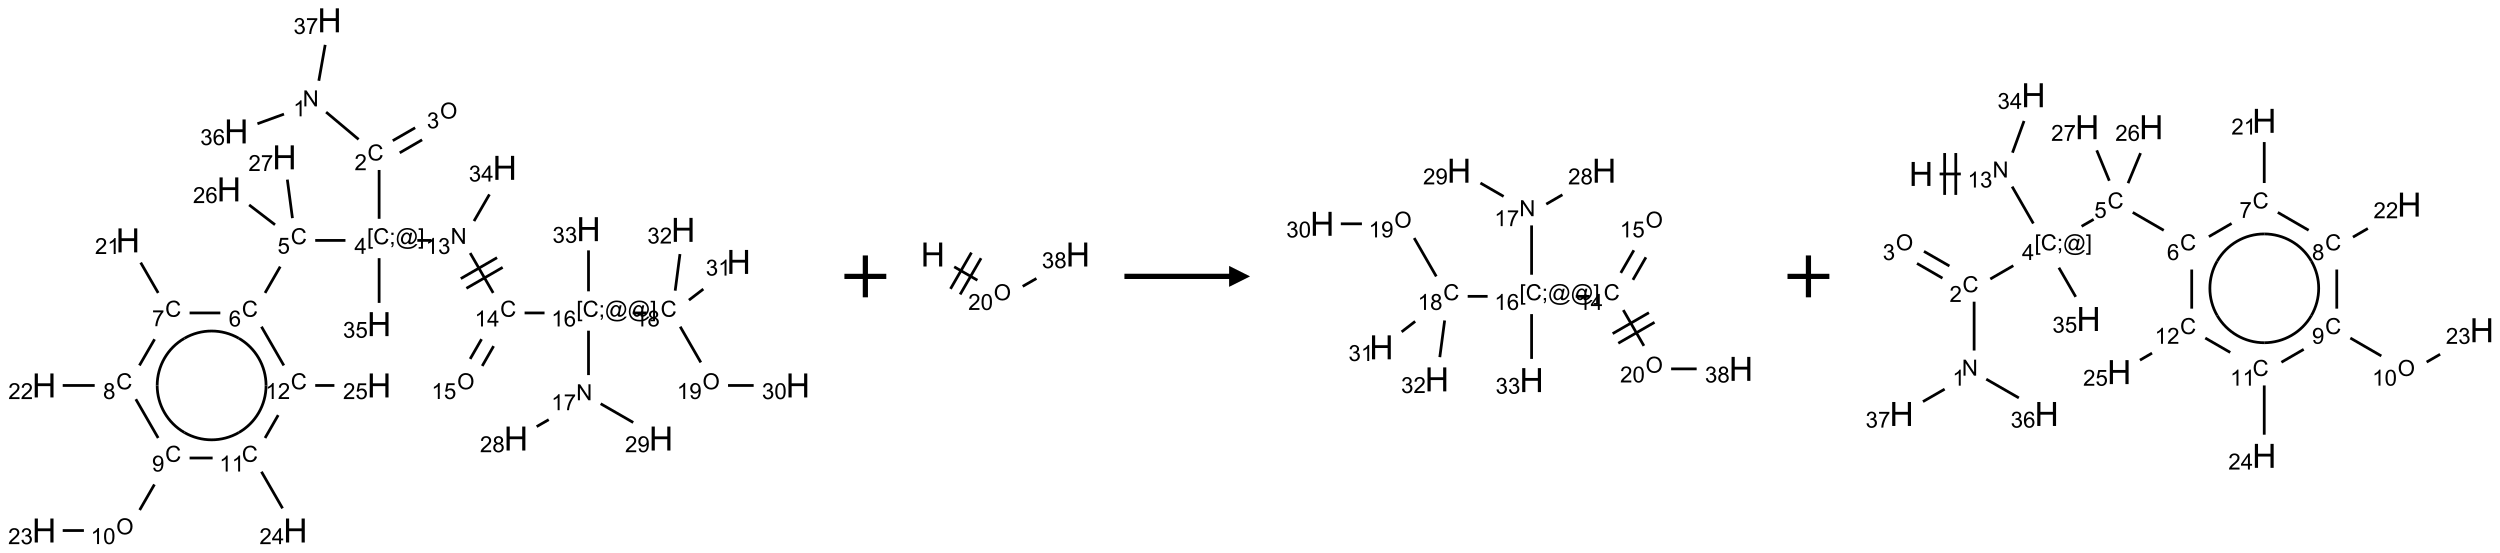 <?xml version="1.0" encoding="UTF-8"?>
<svg xmlns="http://www.w3.org/2000/svg" xmlns:xlink="http://www.w3.org/1999/xlink" width="1194" height="264" viewBox="0 0 1194 264">
<defs>
<g>
<g id="glyph-0-0">
<path d="M 1.332 0 L 1.332 -6.668 L 6.668 -6.668 L 6.668 0 Z M 1.5 -0.168 L 6.5 -0.168 L 6.5 -6.5 L 1.5 -6.5 Z M 1.5 -0.168 "/>
</g>
<g id="glyph-0-1">
<path d="M 0.812 0 L 0.812 -7.637 L 1.848 -7.637 L 5.859 -1.641 L 5.859 -7.637 L 6.828 -7.637 L 6.828 0 L 5.793 0 L 1.781 -6 L 1.781 0 Z M 0.812 0 "/>
</g>
<g id="glyph-0-2">
<path d="M 3.973 0 L 3.035 0 L 3.035 -5.973 C 2.809 -5.758 2.516 -5.543 2.148 -5.328 C 1.781 -5.113 1.453 -4.953 1.16 -4.844 L 1.16 -5.75 C 1.684 -5.996 2.145 -6.297 2.535 -6.645 C 2.93 -6.996 3.207 -7.336 3.371 -7.668 L 3.973 -7.668 Z M 3.973 0 "/>
</g>
<g id="glyph-0-3">
<path d="M 6.27 -2.676 L 7.281 -2.422 C 7.07 -1.594 6.688 -0.961 6.137 -0.523 C 5.586 -0.086 4.914 0.129 4.121 0.129 C 3.297 0.129 2.629 -0.039 2.113 -0.371 C 1.598 -0.707 1.203 -1.191 0.934 -1.828 C 0.664 -2.465 0.531 -3.145 0.531 -3.875 C 0.531 -4.672 0.684 -5.363 0.988 -5.957 C 1.293 -6.547 1.723 -6.996 2.285 -7.305 C 2.844 -7.613 3.461 -7.766 4.137 -7.766 C 4.898 -7.766 5.543 -7.57 6.062 -7.184 C 6.582 -6.793 6.945 -6.246 7.152 -5.543 L 6.156 -5.309 C 5.98 -5.863 5.723 -6.266 5.387 -6.52 C 5.051 -6.773 4.625 -6.902 4.113 -6.902 C 3.527 -6.902 3.039 -6.762 2.645 -6.48 C 2.25 -6.199 1.973 -5.82 1.812 -5.348 C 1.652 -4.871 1.574 -4.383 1.574 -3.879 C 1.574 -3.23 1.668 -2.664 1.855 -2.18 C 2.047 -1.695 2.34 -1.332 2.738 -1.094 C 3.137 -0.855 3.57 -0.734 4.035 -0.734 C 4.602 -0.734 5.082 -0.898 5.473 -1.223 C 5.867 -1.551 6.133 -2.035 6.27 -2.676 Z M 6.27 -2.676 "/>
</g>
<g id="glyph-0-4">
<path d="M 5.371 -0.902 L 5.371 0 L 0.324 0 C 0.316 -0.227 0.352 -0.441 0.434 -0.652 C 0.562 -0.996 0.766 -1.332 1.051 -1.668 C 1.332 -2 1.742 -2.387 2.277 -2.824 C 3.105 -3.504 3.668 -4.043 3.957 -4.441 C 4.25 -4.84 4.395 -5.215 4.395 -5.566 C 4.395 -5.938 4.262 -6.254 3.996 -6.508 C 3.73 -6.762 3.387 -6.891 2.957 -6.891 C 2.508 -6.891 2.145 -6.754 1.875 -6.484 C 1.605 -6.215 1.469 -5.84 1.465 -5.359 L 0.5 -5.457 C 0.566 -6.176 0.812 -6.727 1.246 -7.102 C 1.676 -7.477 2.254 -7.668 2.98 -7.668 C 3.711 -7.668 4.293 -7.465 4.719 -7.059 C 5.145 -6.652 5.359 -6.148 5.359 -5.547 C 5.359 -5.242 5.297 -4.941 5.172 -4.645 C 5.047 -4.352 4.84 -4.039 4.551 -3.715 C 4.262 -3.387 3.777 -2.938 3.105 -2.371 C 2.543 -1.898 2.18 -1.578 2.02 -1.41 C 1.859 -1.242 1.73 -1.07 1.625 -0.902 Z M 5.371 -0.902 "/>
</g>
<g id="glyph-0-5">
<path d="M 0.516 -3.719 C 0.516 -4.984 0.855 -5.977 1.535 -6.695 C 2.215 -7.414 3.094 -7.77 4.172 -7.77 C 4.875 -7.77 5.512 -7.602 6.078 -7.266 C 6.645 -6.93 7.074 -6.461 7.371 -5.855 C 7.668 -5.254 7.816 -4.57 7.816 -3.809 C 7.816 -3.035 7.66 -2.34 7.348 -1.73 C 7.035 -1.117 6.594 -0.656 6.02 -0.34 C 5.449 -0.027 4.828 0.129 4.168 0.129 C 3.449 0.129 2.805 -0.043 2.238 -0.391 C 1.672 -0.738 1.246 -1.211 0.953 -1.812 C 0.66 -2.414 0.516 -3.047 0.516 -3.719 Z M 1.559 -3.703 C 1.559 -2.781 1.805 -2.059 2.301 -1.527 C 2.793 -1 3.414 -0.734 4.16 -0.734 C 4.922 -0.734 5.547 -1 6.039 -1.535 C 6.531 -2.07 6.777 -2.828 6.777 -3.812 C 6.777 -4.434 6.672 -4.977 6.461 -5.441 C 6.25 -5.902 5.945 -6.262 5.539 -6.52 C 5.133 -6.773 4.68 -6.902 4.176 -6.902 C 3.461 -6.902 2.848 -6.656 2.332 -6.164 C 1.816 -5.672 1.559 -4.852 1.559 -3.703 Z M 1.559 -3.703 "/>
</g>
<g id="glyph-0-6">
<path d="M 0.449 -2.016 L 1.387 -2.141 C 1.492 -1.609 1.676 -1.227 1.934 -0.992 C 2.191 -0.758 2.508 -0.641 2.879 -0.641 C 3.32 -0.641 3.695 -0.793 3.996 -1.098 C 4.301 -1.402 4.453 -1.781 4.453 -2.234 C 4.453 -2.664 4.312 -3.02 4.031 -3.301 C 3.75 -3.578 3.391 -3.719 2.957 -3.719 C 2.781 -3.719 2.562 -3.684 2.297 -3.613 L 2.402 -4.438 C 2.465 -4.43 2.516 -4.426 2.551 -4.426 C 2.949 -4.426 3.312 -4.531 3.629 -4.738 C 3.949 -4.949 4.109 -5.27 4.109 -5.703 C 4.109 -6.047 3.992 -6.332 3.762 -6.559 C 3.527 -6.785 3.227 -6.895 2.859 -6.895 C 2.496 -6.895 2.191 -6.781 1.949 -6.551 C 1.707 -6.324 1.547 -5.98 1.48 -5.52 L 0.543 -5.688 C 0.656 -6.316 0.918 -6.805 1.324 -7.148 C 1.73 -7.492 2.234 -7.668 2.84 -7.668 C 3.254 -7.668 3.641 -7.578 3.988 -7.398 C 4.34 -7.219 4.609 -6.977 4.793 -6.668 C 4.98 -6.359 5.074 -6.031 5.074 -5.684 C 5.074 -5.352 4.984 -5.051 4.809 -4.781 C 4.629 -4.512 4.367 -4.297 4.02 -4.137 C 4.473 -4.031 4.824 -3.816 5.074 -3.488 C 5.324 -3.16 5.449 -2.75 5.449 -2.254 C 5.449 -1.59 5.203 -1.023 4.719 -0.559 C 4.234 -0.098 3.617 0.137 2.875 0.137 C 2.203 0.137 1.648 -0.062 1.207 -0.465 C 0.762 -0.863 0.512 -1.379 0.449 -2.016 Z M 0.449 -2.016 "/>
</g>
<g id="glyph-0-7">
<path d="M 0.723 2.121 L 0.723 -7.637 L 2.793 -7.637 L 2.793 -6.859 L 1.66 -6.859 L 1.66 1.344 L 2.793 1.344 L 2.793 2.121 Z M 0.723 2.121 "/>
</g>
<g id="glyph-0-8">
<path d="M 0.949 -4.465 L 0.949 -5.531 L 2.016 -5.531 L 2.016 -4.465 Z M 0.949 0 L 0.949 -1.066 L 2.016 -1.066 L 2.016 0 C 2.016 0.391 1.945 0.711 1.809 0.949 C 1.668 1.191 1.449 1.379 1.145 1.512 L 0.887 1.109 C 1.082 1.023 1.23 0.895 1.324 0.727 C 1.418 0.559 1.469 0.316 1.48 0 Z M 0.949 0 "/>
</g>
<g id="glyph-0-9">
<path d="M 6.047 -0.848 C 5.82 -0.59 5.57 -0.379 5.289 -0.223 C 5.008 -0.062 4.73 0.016 4.449 0.016 C 4.141 0.016 3.84 -0.074 3.547 -0.254 C 3.254 -0.434 3.02 -0.715 2.836 -1.09 C 2.652 -1.465 2.562 -1.875 2.562 -2.324 C 2.562 -2.875 2.703 -3.43 2.988 -3.98 C 3.27 -4.535 3.621 -4.953 4.043 -5.23 C 4.461 -5.508 4.871 -5.645 5.266 -5.645 C 5.566 -5.645 5.855 -5.566 6.129 -5.41 C 6.402 -5.25 6.641 -5.012 6.84 -4.688 L 7.016 -5.496 L 7.949 -5.496 L 7.199 -2 C 7.094 -1.516 7.043 -1.246 7.043 -1.191 C 7.043 -1.098 7.078 -1.02 7.148 -0.949 C 7.219 -0.883 7.305 -0.848 7.406 -0.848 C 7.59 -0.848 7.832 -0.953 8.129 -1.168 C 8.527 -1.445 8.84 -1.816 9.07 -2.285 C 9.301 -2.75 9.418 -3.234 9.418 -3.73 C 9.418 -4.309 9.27 -4.852 8.973 -5.355 C 8.676 -5.859 8.23 -6.262 7.645 -6.562 C 7.055 -6.863 6.406 -7.016 5.691 -7.016 C 4.879 -7.016 4.137 -6.824 3.465 -6.445 C 2.793 -6.066 2.273 -5.52 1.902 -4.809 C 1.535 -4.098 1.348 -3.34 1.348 -2.527 C 1.348 -1.676 1.535 -0.941 1.902 -0.328 C 2.273 0.285 2.809 0.742 3.508 1.035 C 4.207 1.328 4.984 1.473 5.832 1.473 C 6.742 1.473 7.504 1.32 8.121 1.016 C 8.734 0.711 9.195 0.34 9.5 -0.098 L 10.441 -0.098 C 10.266 0.266 9.961 0.637 9.531 1.016 C 9.102 1.395 8.59 1.695 7.996 1.914 C 7.402 2.133 6.688 2.246 5.848 2.246 C 5.078 2.246 4.367 2.145 3.715 1.949 C 3.066 1.75 2.512 1.453 2.051 1.055 C 1.594 0.656 1.25 0.199 1.016 -0.316 C 0.723 -0.973 0.578 -1.684 0.578 -2.441 C 0.578 -3.289 0.75 -4.098 1.098 -4.863 C 1.523 -5.805 2.125 -6.527 2.902 -7.027 C 3.684 -7.527 4.629 -7.777 5.738 -7.777 C 6.602 -7.777 7.375 -7.602 8.059 -7.246 C 8.746 -6.895 9.285 -6.371 9.684 -5.672 C 10.02 -5.07 10.188 -4.418 10.188 -3.715 C 10.188 -2.707 9.832 -1.812 9.125 -1.031 C 8.492 -0.328 7.801 0.02 7.051 0.02 C 6.812 0.02 6.617 -0.016 6.473 -0.09 C 6.324 -0.16 6.215 -0.266 6.145 -0.402 C 6.102 -0.488 6.066 -0.637 6.047 -0.848 Z M 3.527 -2.262 C 3.527 -1.785 3.641 -1.414 3.863 -1.152 C 4.09 -0.887 4.348 -0.754 4.641 -0.754 C 4.836 -0.754 5.039 -0.812 5.254 -0.93 C 5.469 -1.047 5.676 -1.219 5.871 -1.449 C 6.066 -1.676 6.23 -1.969 6.355 -2.32 C 6.48 -2.672 6.543 -3.027 6.543 -3.379 C 6.543 -3.852 6.426 -4.219 6.191 -4.48 C 5.957 -4.738 5.672 -4.871 5.332 -4.871 C 5.109 -4.871 4.902 -4.812 4.707 -4.699 C 4.512 -4.586 4.32 -4.406 4.137 -4.156 C 3.953 -3.906 3.805 -3.602 3.691 -3.246 C 3.582 -2.887 3.527 -2.559 3.527 -2.262 Z M 3.527 -2.262 "/>
</g>
<g id="glyph-0-10">
<path d="M 2.27 2.121 L 0.203 2.121 L 0.203 1.344 L 1.332 1.344 L 1.332 -6.859 L 0.203 -6.859 L 0.203 -7.637 L 2.27 -7.637 Z M 2.27 2.121 "/>
</g>
<g id="glyph-0-11">
<path d="M 3.449 0 L 3.449 -1.828 L 0.137 -1.828 L 0.137 -2.688 L 3.621 -7.637 L 4.387 -7.637 L 4.387 -2.688 L 5.418 -2.688 L 5.418 -1.828 L 4.387 -1.828 L 4.387 0 Z M 3.449 -2.688 L 3.449 -6.129 L 1.059 -2.688 Z M 3.449 -2.688 "/>
</g>
<g id="glyph-0-12">
<path d="M 0.441 -2 L 1.426 -2.082 C 1.5 -1.605 1.668 -1.242 1.934 -1.004 C 2.199 -0.762 2.52 -0.641 2.895 -0.641 C 3.348 -0.641 3.73 -0.812 4.043 -1.152 C 4.355 -1.492 4.512 -1.941 4.512 -2.504 C 4.512 -3.039 4.359 -3.461 4.059 -3.77 C 3.758 -4.078 3.367 -4.234 2.879 -4.234 C 2.578 -4.234 2.305 -4.164 2.062 -4.027 C 1.82 -3.891 1.629 -3.715 1.488 -3.496 L 0.609 -3.609 L 1.348 -7.531 L 5.145 -7.531 L 5.145 -6.637 L 2.098 -6.637 L 1.688 -4.582 C 2.145 -4.902 2.625 -5.062 3.129 -5.062 C 3.797 -5.062 4.359 -4.832 4.816 -4.371 C 5.277 -3.91 5.504 -3.312 5.504 -2.59 C 5.504 -1.898 5.305 -1.301 4.902 -0.797 C 4.41 -0.18 3.742 0.129 2.895 0.129 C 2.199 0.129 1.633 -0.062 1.195 -0.453 C 0.758 -0.844 0.504 -1.359 0.441 -2 Z M 0.441 -2 "/>
</g>
<g id="glyph-0-13">
<path d="M 5.309 -5.766 L 4.375 -5.691 C 4.293 -6.059 4.172 -6.328 4.02 -6.496 C 3.766 -6.762 3.453 -6.895 3.082 -6.895 C 2.785 -6.895 2.523 -6.812 2.297 -6.645 C 2 -6.43 1.77 -6.117 1.598 -5.703 C 1.43 -5.289 1.34 -4.703 1.332 -3.938 C 1.559 -4.281 1.836 -4.535 2.16 -4.703 C 2.488 -4.871 2.828 -4.953 3.188 -4.953 C 3.812 -4.953 4.344 -4.723 4.785 -4.262 C 5.223 -3.801 5.441 -3.207 5.441 -2.48 C 5.441 -2 5.34 -1.555 5.133 -1.145 C 4.926 -0.73 4.641 -0.418 4.281 -0.199 C 3.922 0.02 3.512 0.129 3.051 0.129 C 2.27 0.129 1.633 -0.156 1.141 -0.73 C 0.648 -1.305 0.402 -2.254 0.402 -3.574 C 0.402 -5.051 0.672 -6.121 1.219 -6.793 C 1.695 -7.375 2.336 -7.668 3.141 -7.668 C 3.742 -7.668 4.234 -7.5 4.617 -7.16 C 5 -6.824 5.23 -6.359 5.309 -5.766 Z M 1.48 -2.473 C 1.48 -2.152 1.547 -1.844 1.684 -1.547 C 1.82 -1.25 2.016 -1.027 2.262 -0.871 C 2.508 -0.719 2.766 -0.641 3.035 -0.641 C 3.434 -0.641 3.773 -0.801 4.059 -1.121 C 4.344 -1.441 4.484 -1.875 4.484 -2.422 C 4.484 -2.949 4.344 -3.367 4.062 -3.668 C 3.781 -3.973 3.426 -4.125 3 -4.125 C 2.578 -4.125 2.219 -3.973 1.922 -3.668 C 1.625 -3.363 1.48 -2.969 1.48 -2.473 Z M 1.48 -2.473 "/>
</g>
<g id="glyph-0-14">
<path d="M 0.504 -6.637 L 0.504 -7.535 L 5.449 -7.535 L 5.449 -6.809 C 4.961 -6.289 4.48 -5.602 4.004 -4.746 C 3.527 -3.887 3.156 -3.004 2.895 -2.098 C 2.707 -1.461 2.59 -0.762 2.535 0 L 1.574 0 C 1.582 -0.602 1.703 -1.328 1.926 -2.176 C 2.152 -3.027 2.477 -3.848 2.898 -4.637 C 3.32 -5.426 3.77 -6.094 4.246 -6.637 Z M 0.504 -6.637 "/>
</g>
<g id="glyph-0-15">
<path d="M 1.887 -4.141 C 1.496 -4.281 1.207 -4.484 1.02 -4.75 C 0.832 -5.016 0.738 -5.328 0.738 -5.699 C 0.738 -6.254 0.938 -6.719 1.34 -7.098 C 1.738 -7.477 2.27 -7.668 2.934 -7.668 C 3.598 -7.668 4.137 -7.473 4.543 -7.086 C 4.949 -6.699 5.152 -6.227 5.152 -5.672 C 5.152 -5.316 5.059 -5.008 4.871 -4.746 C 4.688 -4.484 4.406 -4.281 4.027 -4.141 C 4.496 -3.988 4.852 -3.742 5.098 -3.402 C 5.34 -3.062 5.465 -2.656 5.465 -2.184 C 5.465 -1.531 5.234 -0.98 4.77 -0.535 C 4.309 -0.09 3.703 0.129 2.949 0.129 C 2.195 0.129 1.586 -0.094 1.125 -0.539 C 0.664 -0.984 0.434 -1.543 0.434 -2.207 C 0.434 -2.703 0.559 -3.121 0.809 -3.457 C 1.062 -3.793 1.422 -4.02 1.887 -4.141 Z M 1.699 -5.73 C 1.699 -5.367 1.812 -5.074 2.047 -4.844 C 2.281 -4.613 2.582 -4.5 2.953 -4.5 C 3.312 -4.5 3.609 -4.613 3.84 -4.84 C 4.07 -5.066 4.188 -5.348 4.188 -5.676 C 4.188 -6.02 4.07 -6.309 3.832 -6.543 C 3.594 -6.777 3.297 -6.895 2.941 -6.895 C 2.586 -6.895 2.289 -6.781 2.051 -6.551 C 1.816 -6.324 1.699 -6.047 1.699 -5.73 Z M 1.395 -2.203 C 1.395 -1.938 1.461 -1.676 1.586 -1.426 C 1.711 -1.176 1.902 -0.984 2.152 -0.848 C 2.402 -0.711 2.672 -0.641 2.957 -0.641 C 3.406 -0.641 3.777 -0.785 4.066 -1.074 C 4.359 -1.363 4.504 -1.727 4.504 -2.172 C 4.504 -2.625 4.355 -2.996 4.055 -3.293 C 3.754 -3.586 3.379 -3.734 2.926 -3.734 C 2.484 -3.734 2.121 -3.59 1.832 -3.297 C 1.543 -3.004 1.395 -2.641 1.395 -2.203 Z M 1.395 -2.203 "/>
</g>
<g id="glyph-0-16">
<path d="M 0.582 -1.766 L 1.484 -1.848 C 1.562 -1.426 1.707 -1.117 1.922 -0.926 C 2.137 -0.734 2.414 -0.641 2.75 -0.641 C 3.039 -0.641 3.289 -0.707 3.508 -0.84 C 3.727 -0.973 3.902 -1.148 4.043 -1.367 C 4.18 -1.586 4.297 -1.887 4.391 -2.262 C 4.484 -2.637 4.531 -3.016 4.531 -3.406 C 4.531 -3.449 4.531 -3.512 4.527 -3.594 C 4.34 -3.297 4.082 -3.055 3.758 -2.867 C 3.434 -2.68 3.082 -2.59 2.703 -2.59 C 2.07 -2.59 1.535 -2.816 1.098 -3.277 C 0.66 -3.734 0.441 -4.34 0.441 -5.09 C 0.441 -5.863 0.672 -6.484 1.129 -6.957 C 1.586 -7.43 2.156 -7.668 2.844 -7.668 C 3.34 -7.668 3.793 -7.531 4.207 -7.266 C 4.617 -7 4.93 -6.617 5.145 -6.121 C 5.355 -5.629 5.465 -4.91 5.465 -3.973 C 5.465 -2.996 5.359 -2.223 5.145 -1.645 C 4.934 -1.066 4.617 -0.625 4.199 -0.324 C 3.781 -0.02 3.293 0.129 2.73 0.129 C 2.133 0.129 1.645 -0.035 1.266 -0.367 C 0.887 -0.699 0.66 -1.164 0.582 -1.766 Z M 4.422 -5.137 C 4.422 -5.676 4.277 -6.102 3.992 -6.418 C 3.707 -6.734 3.359 -6.891 2.957 -6.891 C 2.543 -6.891 2.18 -6.719 1.871 -6.379 C 1.562 -6.039 1.406 -5.598 1.406 -5.059 C 1.406 -4.57 1.555 -4.176 1.848 -3.871 C 2.141 -3.566 2.5 -3.418 2.934 -3.418 C 3.367 -3.418 3.723 -3.57 4.004 -3.871 C 4.281 -4.176 4.422 -4.598 4.422 -5.137 Z M 4.422 -5.137 "/>
</g>
<g id="glyph-0-17">
<path d="M 0.441 -3.766 C 0.441 -4.668 0.535 -5.395 0.723 -5.945 C 0.906 -6.496 1.184 -6.922 1.551 -7.219 C 1.918 -7.516 2.375 -7.668 2.934 -7.668 C 3.344 -7.668 3.703 -7.586 4.012 -7.418 C 4.32 -7.254 4.574 -7.016 4.777 -6.707 C 4.977 -6.395 5.137 -6.016 5.25 -5.57 C 5.363 -5.125 5.422 -4.523 5.422 -3.766 C 5.422 -2.871 5.328 -2.148 5.145 -1.598 C 4.961 -1.047 4.688 -0.621 4.32 -0.32 C 3.953 -0.02 3.492 0.129 2.934 0.129 C 2.195 0.129 1.617 -0.133 1.199 -0.66 C 0.695 -1.297 0.441 -2.332 0.441 -3.766 Z M 1.406 -3.766 C 1.406 -2.512 1.555 -1.68 1.848 -1.262 C 2.141 -0.848 2.5 -0.641 2.934 -0.641 C 3.363 -0.641 3.727 -0.848 4.02 -1.266 C 4.312 -1.684 4.457 -2.516 4.457 -3.766 C 4.457 -5.023 4.312 -5.859 4.02 -6.27 C 3.727 -6.684 3.359 -6.891 2.922 -6.891 C 2.492 -6.891 2.148 -6.707 1.891 -6.344 C 1.566 -5.879 1.406 -5.02 1.406 -3.766 Z M 1.406 -3.766 "/>
</g>
<g id="glyph-1-0">
<path d="M 2 0 L 2 -10 L 10 -10 L 10 0 Z M 2.25 -0.25 L 9.75 -0.25 L 9.75 -9.75 L 2.25 -9.75 Z M 2.25 -0.25 "/>
</g>
<g id="glyph-1-1">
<path d="M 1.281 0 L 1.281 -11.453 L 2.797 -11.453 L 2.797 -6.75 L 8.75 -6.75 L 8.75 -11.453 L 10.266 -11.453 L 10.266 0 L 8.75 0 L 8.75 -5.398 L 2.797 -5.398 L 2.797 0 Z M 1.281 0 "/>
</g>
</g>
</defs>
<path fill="none" stroke-width="0.033" stroke-linecap="butt" stroke-linejoin="miter" stroke="rgb(0%, 0%, 0%)" stroke-opacity="1" stroke-miterlimit="10" d="M 3.367 1.096 L 3.755 1.422 " transform="matrix(40, 0, 0, 40, 21.07, 9.701)"/>
<path fill="none" stroke-width="0.033" stroke-linecap="butt" stroke-linejoin="miter" stroke="rgb(0%, 0%, 0%)" stroke-opacity="1" stroke-miterlimit="10" d="M 4.246 1.582 L 4.513 1.427 " transform="matrix(40, 0, 0, 40, 21.07, 9.701)"/>
<path fill="none" stroke-width="0.033" stroke-linecap="butt" stroke-linejoin="miter" stroke="rgb(0%, 0%, 0%)" stroke-opacity="1" stroke-miterlimit="10" d="M 4.163 1.437 L 4.43 1.283 " transform="matrix(40, 0, 0, 40, 21.07, 9.701)"/>
<path fill="none" stroke-width="0.033" stroke-linecap="butt" stroke-linejoin="miter" stroke="rgb(0%, 0%, 0%)" stroke-opacity="1" stroke-miterlimit="10" d="M 4 1.787 L 4 2.37 " transform="matrix(40, 0, 0, 40, 21.07, 9.701)"/>
<path fill="none" stroke-width="0.033" stroke-linecap="butt" stroke-linejoin="miter" stroke="rgb(0%, 0%, 0%)" stroke-opacity="1" stroke-miterlimit="10" d="M 3.598 2.628 L 3.237 2.628 " transform="matrix(40, 0, 0, 40, 21.07, 9.701)"/>
<path fill="none" stroke-width="0.033" stroke-linecap="butt" stroke-linejoin="miter" stroke="rgb(0%, 0%, 0%)" stroke-opacity="1" stroke-miterlimit="10" d="M 2.819 2.941 L 2.638 3.255 " transform="matrix(40, 0, 0, 40, 21.07, 9.701)"/>
<path fill="none" stroke-width="0.033" stroke-linecap="butt" stroke-linejoin="miter" stroke="rgb(0%, 0%, 0%)" stroke-opacity="1" stroke-miterlimit="10" d="M 2.104 3.494 L 1.737 3.494 " transform="matrix(40, 0, 0, 40, 21.07, 9.701)"/>
<path fill="none" stroke-width="0.033" stroke-linecap="butt" stroke-linejoin="miter" stroke="rgb(0%, 0%, 0%)" stroke-opacity="1" stroke-miterlimit="10" d="M 1.362 3.255 L 1.153 2.893 " transform="matrix(40, 0, 0, 40, 21.07, 9.701)"/>
<path fill="none" stroke-width="0.033" stroke-linecap="butt" stroke-linejoin="miter" stroke="rgb(0%, 0%, 0%)" stroke-opacity="1" stroke-miterlimit="10" d="M 1.319 3.808 L 1.138 4.121 " transform="matrix(40, 0, 0, 40, 21.07, 9.701)"/>
<path fill="none" stroke-width="0.033" stroke-linecap="butt" stroke-linejoin="miter" stroke="rgb(0%, 0%, 0%)" stroke-opacity="1" stroke-miterlimit="10" d="M 0.604 4.36 L 0.222 4.36 " transform="matrix(40, 0, 0, 40, 21.07, 9.701)"/>
<path fill="none" stroke-width="0.033" stroke-linecap="butt" stroke-linejoin="miter" stroke="rgb(0%, 0%, 0%)" stroke-opacity="1" stroke-miterlimit="10" d="M 1.095 4.524 L 1.362 4.987 " transform="matrix(40, 0, 0, 40, 21.07, 9.701)"/>
<path fill="none" stroke-width="0.033" stroke-linecap="butt" stroke-linejoin="miter" stroke="rgb(0%, 0%, 0%)" stroke-opacity="1" stroke-miterlimit="10" d="M 1.317 5.542 L 1.141 5.847 " transform="matrix(40, 0, 0, 40, 21.07, 9.701)"/>
<path fill="none" stroke-width="0.033" stroke-linecap="butt" stroke-linejoin="miter" stroke="rgb(0%, 0%, 0%)" stroke-opacity="1" stroke-miterlimit="10" d="M 0.475 6.092 L 0.222 6.092 " transform="matrix(40, 0, 0, 40, 21.07, 9.701)"/>
<path fill="none" stroke-width="0.033" stroke-linecap="butt" stroke-linejoin="miter" stroke="rgb(0%, 0%, 0%)" stroke-opacity="1" stroke-miterlimit="10" d="M 1.737 5.226 L 2.012 5.226 " transform="matrix(40, 0, 0, 40, 21.07, 9.701)"/>
<path fill="none" stroke-width="0.033" stroke-linecap="butt" stroke-linejoin="miter" stroke="rgb(0%, 0%, 0%)" stroke-opacity="1" stroke-miterlimit="10" d="M 2.595 5.39 L 2.847 5.827 " transform="matrix(40, 0, 0, 40, 21.07, 9.701)"/>
<path fill="none" stroke-width="0.033" stroke-linecap="butt" stroke-linejoin="miter" stroke="rgb(0%, 0%, 0%)" stroke-opacity="1" stroke-miterlimit="10" d="M 2.638 4.987 L 2.795 4.714 " transform="matrix(40, 0, 0, 40, 21.07, 9.701)"/>
<path fill="none" stroke-width="0.033" stroke-linecap="butt" stroke-linejoin="miter" stroke="rgb(0%, 0%, 0%)" stroke-opacity="1" stroke-miterlimit="10" d="M 2.862 4.121 L 2.595 3.658 " transform="matrix(40, 0, 0, 40, 21.07, 9.701)"/>
<path fill="none" stroke-width="0.033" stroke-linecap="butt" stroke-linejoin="miter" stroke="rgb(0%, 0%, 0%)" stroke-opacity="1" stroke-miterlimit="10" d="M 3.237 4.36 L 3.466 4.36 " transform="matrix(40, 0, 0, 40, 21.07, 9.701)"/>
<path fill="none" stroke-width="0.033" stroke-linecap="butt" stroke-linejoin="miter" stroke="rgb(0%, 0%, 0%)" stroke-opacity="1" stroke-miterlimit="10" d="M 2.757 2.441 L 2.448 2.204 " transform="matrix(40, 0, 0, 40, 21.07, 9.701)"/>
<path fill="none" stroke-width="0.033" stroke-linecap="butt" stroke-linejoin="miter" stroke="rgb(0%, 0%, 0%)" stroke-opacity="1" stroke-miterlimit="10" d="M 2.965 2.362 L 2.904 1.902 " transform="matrix(40, 0, 0, 40, 21.07, 9.701)"/>
<path fill="none" stroke-width="0.033" stroke-linecap="butt" stroke-linejoin="miter" stroke="rgb(0%, 0%, 0%)" stroke-opacity="1" stroke-miterlimit="10" d="M 4.456 2.628 L 4.622 2.628 " transform="matrix(40, 0, 0, 40, 21.07, 9.701)"/>
<path fill="none" stroke-width="0.033" stroke-linecap="butt" stroke-linejoin="miter" stroke="rgb(0%, 0%, 0%)" stroke-opacity="1" stroke-miterlimit="10" d="M 5.087 2.779 L 5.362 3.255 " transform="matrix(40, 0, 0, 40, 21.07, 9.701)"/>
<path fill="none" stroke-width="0.033" stroke-linecap="butt" stroke-linejoin="miter" stroke="rgb(0%, 0%, 0%)" stroke-opacity="1" stroke-miterlimit="10" d="M 5.042 3.2 L 5.475 2.95 " transform="matrix(40, 0, 0, 40, 21.07, 9.701)"/>
<path fill="none" stroke-width="0.033" stroke-linecap="butt" stroke-linejoin="miter" stroke="rgb(0%, 0%, 0%)" stroke-opacity="1" stroke-miterlimit="10" d="M 4.975 3.084 L 5.408 2.834 " transform="matrix(40, 0, 0, 40, 21.07, 9.701)"/>
<path fill="none" stroke-width="0.033" stroke-linecap="butt" stroke-linejoin="miter" stroke="rgb(0%, 0%, 0%)" stroke-opacity="1" stroke-miterlimit="10" d="M 5.223 3.807 L 5.087 4.043 " transform="matrix(40, 0, 0, 40, 21.07, 9.701)"/>
<path fill="none" stroke-width="0.033" stroke-linecap="butt" stroke-linejoin="miter" stroke="rgb(0%, 0%, 0%)" stroke-opacity="1" stroke-miterlimit="10" d="M 5.367 3.89 L 5.231 4.127 " transform="matrix(40, 0, 0, 40, 21.07, 9.701)"/>
<path fill="none" stroke-width="0.033" stroke-linecap="butt" stroke-linejoin="miter" stroke="rgb(0%, 0%, 0%)" stroke-opacity="1" stroke-miterlimit="10" d="M 5.737 3.494 L 5.975 3.494 " transform="matrix(40, 0, 0, 40, 21.07, 9.701)"/>
<path fill="none" stroke-width="0.033" stroke-linecap="butt" stroke-linejoin="miter" stroke="rgb(0%, 0%, 0%)" stroke-opacity="1" stroke-miterlimit="10" d="M 6.5 3.706 L 6.5 4.236 " transform="matrix(40, 0, 0, 40, 21.07, 9.701)"/>
<path fill="none" stroke-width="0.033" stroke-linecap="butt" stroke-linejoin="miter" stroke="rgb(0%, 0%, 0%)" stroke-opacity="1" stroke-miterlimit="10" d="M 6.025 4.768 L 5.881 4.851 " transform="matrix(40, 0, 0, 40, 21.07, 9.701)"/>
<path fill="none" stroke-width="0.033" stroke-linecap="butt" stroke-linejoin="miter" stroke="rgb(0%, 0%, 0%)" stroke-opacity="1" stroke-miterlimit="10" d="M 6.645 4.578 L 7.034 4.802 " transform="matrix(40, 0, 0, 40, 21.07, 9.701)"/>
<path fill="none" stroke-width="0.033" stroke-linecap="butt" stroke-linejoin="miter" stroke="rgb(0%, 0%, 0%)" stroke-opacity="1" stroke-miterlimit="10" d="M 7.027 3.494 L 7.194 3.494 " transform="matrix(40, 0, 0, 40, 21.07, 9.701)"/>
<path fill="none" stroke-width="0.033" stroke-linecap="butt" stroke-linejoin="miter" stroke="rgb(0%, 0%, 0%)" stroke-opacity="1" stroke-miterlimit="10" d="M 7.595 3.658 L 7.841 4.085 " transform="matrix(40, 0, 0, 40, 21.07, 9.701)"/>
<path fill="none" stroke-width="0.033" stroke-linecap="butt" stroke-linejoin="miter" stroke="rgb(0%, 0%, 0%)" stroke-opacity="1" stroke-miterlimit="10" d="M 8.166 4.36 L 8.472 4.36 " transform="matrix(40, 0, 0, 40, 21.07, 9.701)"/>
<path fill="none" stroke-width="0.033" stroke-linecap="butt" stroke-linejoin="miter" stroke="rgb(0%, 0%, 0%)" stroke-opacity="1" stroke-miterlimit="10" d="M 7.699 3.341 L 7.871 3.209 " transform="matrix(40, 0, 0, 40, 21.07, 9.701)"/>
<path fill="none" stroke-width="0.033" stroke-linecap="butt" stroke-linejoin="miter" stroke="rgb(0%, 0%, 0%)" stroke-opacity="1" stroke-miterlimit="10" d="M 7.535 3.228 L 7.592 2.791 " transform="matrix(40, 0, 0, 40, 21.07, 9.701)"/>
<path fill="none" stroke-width="0.033" stroke-linecap="butt" stroke-linejoin="miter" stroke="rgb(0%, 0%, 0%)" stroke-opacity="1" stroke-miterlimit="10" d="M 6.5 3.236 L 6.5 2.747 " transform="matrix(40, 0, 0, 40, 21.07, 9.701)"/>
<path fill="none" stroke-width="0.033" stroke-linecap="butt" stroke-linejoin="miter" stroke="rgb(0%, 0%, 0%)" stroke-opacity="1" stroke-miterlimit="10" d="M 5.133 2.397 L 5.317 2.079 " transform="matrix(40, 0, 0, 40, 21.07, 9.701)"/>
<path fill="none" stroke-width="0.033" stroke-linecap="butt" stroke-linejoin="miter" stroke="rgb(0%, 0%, 0%)" stroke-opacity="1" stroke-miterlimit="10" d="M 4 2.84 L 4 3.374 " transform="matrix(40, 0, 0, 40, 21.07, 9.701)"/>
<path fill="none" stroke-width="0.033" stroke-linecap="butt" stroke-linejoin="miter" stroke="rgb(0%, 0%, 0%)" stroke-opacity="1" stroke-miterlimit="10" d="M 2.864 1.12 L 2.547 1.235 " transform="matrix(40, 0, 0, 40, 21.07, 9.701)"/>
<path fill="none" stroke-width="0.033" stroke-linecap="butt" stroke-linejoin="miter" stroke="rgb(0%, 0%, 0%)" stroke-opacity="1" stroke-miterlimit="10" d="M 3.28 0.722 L 3.356 0.293 " transform="matrix(40, 0, 0, 40, 21.07, 9.701)"/>
<path fill="none" stroke-width="0.033" stroke-linecap="butt" stroke-linejoin="miter" stroke="rgb(0%, 0%, 0%)" stroke-opacity="1" stroke-miterlimit="10" d="M 1.675 3.797 C 1.876 3.681 2.124 3.681 2.325 3.797 " transform="matrix(40, 0, 0, 40, 21.07, 9.701)"/>
<path fill="none" stroke-width="0.033" stroke-linecap="butt" stroke-linejoin="miter" stroke="rgb(0%, 0%, 0%)" stroke-opacity="1" stroke-miterlimit="10" d="M 1.35 4.36 C 1.35 4.128 1.474 3.913 1.675 3.797 " transform="matrix(40, 0, 0, 40, 21.07, 9.701)"/>
<path fill="none" stroke-width="0.033" stroke-linecap="butt" stroke-linejoin="miter" stroke="rgb(0%, 0%, 0%)" stroke-opacity="1" stroke-miterlimit="10" d="M 1.675 4.922 C 1.474 4.806 1.35 4.592 1.35 4.36 " transform="matrix(40, 0, 0, 40, 21.07, 9.701)"/>
<path fill="none" stroke-width="0.033" stroke-linecap="butt" stroke-linejoin="miter" stroke="rgb(0%, 0%, 0%)" stroke-opacity="1" stroke-miterlimit="10" d="M 2.325 4.922 C 2.124 5.038 1.876 5.038 1.675 4.922 " transform="matrix(40, 0, 0, 40, 21.07, 9.701)"/>
<path fill="none" stroke-width="0.033" stroke-linecap="butt" stroke-linejoin="miter" stroke="rgb(0%, 0%, 0%)" stroke-opacity="1" stroke-miterlimit="10" d="M 2.65 4.36 C 2.65 4.592 2.526 4.806 2.325 4.922 " transform="matrix(40, 0, 0, 40, 21.07, 9.701)"/>
<path fill="none" stroke-width="0.033" stroke-linecap="butt" stroke-linejoin="miter" stroke="rgb(0%, 0%, 0%)" stroke-opacity="1" stroke-miterlimit="10" d="M 2.325 3.797 C 2.526 3.913 2.65 4.128 2.65 4.36 " transform="matrix(40, 0, 0, 40, 21.07, 9.701)"/>
<g fill="rgb(0%, 0%, 0%)" fill-opacity="1">
<use xlink:href="#glyph-0-1" x="144.555" y="50.805"/>
</g>
<g fill="rgb(0%, 0%, 0%)" fill-opacity="1">
<use xlink:href="#glyph-0-2" x="140.059" y="55.574"/>
</g>
<g fill="rgb(0%, 0%, 0%)" fill-opacity="1">
<use xlink:href="#glyph-0-3" x="175.477" y="76.648"/>
</g>
<g fill="rgb(0%, 0%, 0%)" fill-opacity="1">
<use xlink:href="#glyph-0-4" x="169.305" y="81.285"/>
</g>
<g fill="rgb(0%, 0%, 0%)" fill-opacity="1">
<use xlink:href="#glyph-0-5" x="210.133" y="56.652"/>
</g>
<g fill="rgb(0%, 0%, 0%)" fill-opacity="1">
<use xlink:href="#glyph-0-6" x="203.867" y="61.285"/>
</g>
<g fill="rgb(0%, 0%, 0%)" fill-opacity="1">
<use xlink:href="#glyph-0-7" x="175.281" y="116.656"/>
<use xlink:href="#glyph-0-3" x="178.245" y="116.656"/>
<use xlink:href="#glyph-0-8" x="185.948" y="116.656"/>
<use xlink:href="#glyph-0-9" x="188.911" y="116.656"/>
<use xlink:href="#glyph-0-10" x="199.74" y="116.656"/>
</g>
<g fill="rgb(0%, 0%, 0%)" fill-opacity="1">
<use xlink:href="#glyph-0-11" x="169.258" y="121.254"/>
</g>
<g fill="rgb(0%, 0%, 0%)" fill-opacity="1">
<use xlink:href="#glyph-0-3" x="138.852" y="116.648"/>
</g>
<g fill="rgb(0%, 0%, 0%)" fill-opacity="1">
<use xlink:href="#glyph-0-12" x="132.543" y="121.152"/>
</g>
<g fill="rgb(0%, 0%, 0%)" fill-opacity="1">
<use xlink:href="#glyph-0-3" x="115.477" y="151.289"/>
</g>
<g fill="rgb(0%, 0%, 0%)" fill-opacity="1">
<use xlink:href="#glyph-0-13" x="109.23" y="155.926"/>
</g>
<g fill="rgb(0%, 0%, 0%)" fill-opacity="1">
<use xlink:href="#glyph-0-3" x="78.852" y="151.289"/>
</g>
<g fill="rgb(0%, 0%, 0%)" fill-opacity="1">
<use xlink:href="#glyph-0-14" x="72.602" y="155.797"/>
</g>
<g fill="rgb(0%, 0%, 0%)" fill-opacity="1">
<use xlink:href="#glyph-1-1" x="55.297" y="120.531"/>
</g>
<g fill="rgb(0%, 0%, 0%)" fill-opacity="1">
<use xlink:href="#glyph-0-4" x="45.34" y="121.324"/>
<use xlink:href="#glyph-0-2" x="51.272" y="121.324"/>
</g>
<g fill="rgb(0%, 0%, 0%)" fill-opacity="1">
<use xlink:href="#glyph-0-3" x="55.477" y="185.934"/>
</g>
<g fill="rgb(0%, 0%, 0%)" fill-opacity="1">
<use xlink:href="#glyph-0-15" x="49.211" y="190.566"/>
</g>
<g fill="rgb(0%, 0%, 0%)" fill-opacity="1">
<use xlink:href="#glyph-1-1" x="15.297" y="189.816"/>
</g>
<g fill="rgb(0%, 0%, 0%)" fill-opacity="1">
<use xlink:href="#glyph-0-4" x="3.945" y="190.605"/>
<use xlink:href="#glyph-0-4" x="9.878" y="190.605"/>
</g>
<g fill="rgb(0%, 0%, 0%)" fill-opacity="1">
<use xlink:href="#glyph-0-3" x="78.852" y="220.574"/>
</g>
<g fill="rgb(0%, 0%, 0%)" fill-opacity="1">
<use xlink:href="#glyph-0-16" x="72.586" y="225.207"/>
</g>
<g fill="rgb(0%, 0%, 0%)" fill-opacity="1">
<use xlink:href="#glyph-0-5" x="55.492" y="255.219"/>
</g>
<g fill="rgb(0%, 0%, 0%)" fill-opacity="1">
<use xlink:href="#glyph-0-2" x="43.32" y="259.852"/>
<use xlink:href="#glyph-0-17" x="49.253" y="259.852"/>
</g>
<g fill="rgb(0%, 0%, 0%)" fill-opacity="1">
<use xlink:href="#glyph-1-1" x="15.297" y="259.098"/>
</g>
<g fill="rgb(0%, 0%, 0%)" fill-opacity="1">
<use xlink:href="#glyph-0-4" x="3.867" y="259.891"/>
<use xlink:href="#glyph-0-6" x="9.799" y="259.891"/>
</g>
<g fill="rgb(0%, 0%, 0%)" fill-opacity="1">
<use xlink:href="#glyph-0-3" x="115.477" y="220.574"/>
</g>
<g fill="rgb(0%, 0%, 0%)" fill-opacity="1">
<use xlink:href="#glyph-0-2" x="104.766" y="225.207"/>
<use xlink:href="#glyph-0-2" x="110.698" y="225.207"/>
</g>
<g fill="rgb(0%, 0%, 0%)" fill-opacity="1">
<use xlink:href="#glyph-1-1" x="135.297" y="259.098"/>
</g>
<g fill="rgb(0%, 0%, 0%)" fill-opacity="1">
<use xlink:href="#glyph-0-4" x="123.898" y="259.891"/>
<use xlink:href="#glyph-0-11" x="129.831" y="259.891"/>
</g>
<g fill="rgb(0%, 0%, 0%)" fill-opacity="1">
<use xlink:href="#glyph-0-3" x="138.852" y="185.934"/>
</g>
<g fill="rgb(0%, 0%, 0%)" fill-opacity="1">
<use xlink:href="#glyph-0-2" x="126.746" y="190.566"/>
<use xlink:href="#glyph-0-4" x="132.678" y="190.566"/>
</g>
<g fill="rgb(0%, 0%, 0%)" fill-opacity="1">
<use xlink:href="#glyph-1-1" x="175.297" y="189.816"/>
</g>
<g fill="rgb(0%, 0%, 0%)" fill-opacity="1">
<use xlink:href="#glyph-0-4" x="163.809" y="190.605"/>
<use xlink:href="#glyph-0-12" x="169.741" y="190.605"/>
</g>
<g fill="rgb(0%, 0%, 0%)" fill-opacity="1">
<use xlink:href="#glyph-1-1" x="103.562" y="96.184"/>
</g>
<g fill="rgb(0%, 0%, 0%)" fill-opacity="1">
<use xlink:href="#glyph-0-4" x="92.137" y="96.973"/>
<use xlink:href="#glyph-0-13" x="98.069" y="96.973"/>
</g>
<g fill="rgb(0%, 0%, 0%)" fill-opacity="1">
<use xlink:href="#glyph-1-1" x="130.078" y="80.875"/>
</g>
<g fill="rgb(0%, 0%, 0%)" fill-opacity="1">
<use xlink:href="#glyph-0-4" x="118.645" y="81.668"/>
<use xlink:href="#glyph-0-14" x="124.577" y="81.668"/>
</g>
<g fill="rgb(0%, 0%, 0%)" fill-opacity="1">
<use xlink:href="#glyph-0-1" x="215.195" y="116.516"/>
</g>
<g fill="rgb(0%, 0%, 0%)" fill-opacity="1">
<use xlink:href="#glyph-0-2" x="203.293" y="121.285"/>
<use xlink:href="#glyph-0-6" x="209.225" y="121.285"/>
</g>
<g fill="rgb(0%, 0%, 0%)" fill-opacity="1">
<use xlink:href="#glyph-0-3" x="238.852" y="151.289"/>
</g>
<g fill="rgb(0%, 0%, 0%)" fill-opacity="1">
<use xlink:href="#glyph-0-2" x="226.699" y="155.926"/>
<use xlink:href="#glyph-0-11" x="232.632" y="155.926"/>
</g>
<g fill="rgb(0%, 0%, 0%)" fill-opacity="1">
<use xlink:href="#glyph-0-5" x="218.316" y="185.938"/>
</g>
<g fill="rgb(0%, 0%, 0%)" fill-opacity="1">
<use xlink:href="#glyph-0-2" x="206.059" y="190.566"/>
<use xlink:href="#glyph-0-12" x="211.991" y="190.566"/>
</g>
<g fill="rgb(0%, 0%, 0%)" fill-opacity="1">
<use xlink:href="#glyph-0-7" x="275.281" y="151.297"/>
<use xlink:href="#glyph-0-3" x="278.245" y="151.297"/>
<use xlink:href="#glyph-0-8" x="285.948" y="151.297"/>
<use xlink:href="#glyph-0-9" x="288.911" y="151.297"/>
<use xlink:href="#glyph-0-9" x="299.74" y="151.297"/>
<use xlink:href="#glyph-0-10" x="310.568" y="151.297"/>
</g>
<g fill="rgb(0%, 0%, 0%)" fill-opacity="1">
<use xlink:href="#glyph-0-2" x="263.297" y="155.926"/>
<use xlink:href="#glyph-0-13" x="269.229" y="155.926"/>
</g>
<g fill="rgb(0%, 0%, 0%)" fill-opacity="1">
<use xlink:href="#glyph-0-1" x="275.195" y="191.156"/>
</g>
<g fill="rgb(0%, 0%, 0%)" fill-opacity="1">
<use xlink:href="#glyph-0-2" x="263.293" y="195.926"/>
<use xlink:href="#glyph-0-14" x="269.225" y="195.926"/>
</g>
<g fill="rgb(0%, 0%, 0%)" fill-opacity="1">
<use xlink:href="#glyph-1-1" x="240.656" y="215.172"/>
</g>
<g fill="rgb(0%, 0%, 0%)" fill-opacity="1">
<use xlink:href="#glyph-0-4" x="229.207" y="215.965"/>
<use xlink:href="#glyph-0-15" x="235.139" y="215.965"/>
</g>
<g fill="rgb(0%, 0%, 0%)" fill-opacity="1">
<use xlink:href="#glyph-1-1" x="309.938" y="215.172"/>
</g>
<g fill="rgb(0%, 0%, 0%)" fill-opacity="1">
<use xlink:href="#glyph-0-4" x="298.492" y="215.965"/>
<use xlink:href="#glyph-0-16" x="304.424" y="215.965"/>
</g>
<g fill="rgb(0%, 0%, 0%)" fill-opacity="1">
<use xlink:href="#glyph-0-3" x="315.477" y="151.289"/>
</g>
<g fill="rgb(0%, 0%, 0%)" fill-opacity="1">
<use xlink:href="#glyph-0-2" x="303.277" y="155.926"/>
<use xlink:href="#glyph-0-15" x="309.21" y="155.926"/>
</g>
<g fill="rgb(0%, 0%, 0%)" fill-opacity="1">
<use xlink:href="#glyph-0-5" x="335.492" y="185.938"/>
</g>
<g fill="rgb(0%, 0%, 0%)" fill-opacity="1">
<use xlink:href="#glyph-0-2" x="323.277" y="190.566"/>
<use xlink:href="#glyph-0-16" x="329.21" y="190.566"/>
</g>
<g fill="rgb(0%, 0%, 0%)" fill-opacity="1">
<use xlink:href="#glyph-1-1" x="375.297" y="189.816"/>
</g>
<g fill="rgb(0%, 0%, 0%)" fill-opacity="1">
<use xlink:href="#glyph-0-6" x="363.891" y="190.605"/>
<use xlink:href="#glyph-0-17" x="369.823" y="190.605"/>
</g>
<g fill="rgb(0%, 0%, 0%)" fill-opacity="1">
<use xlink:href="#glyph-1-1" x="347.031" y="130.824"/>
</g>
<g fill="rgb(0%, 0%, 0%)" fill-opacity="1">
<use xlink:href="#glyph-0-6" x="337.074" y="131.617"/>
<use xlink:href="#glyph-0-2" x="343.007" y="131.617"/>
</g>
<g fill="rgb(0%, 0%, 0%)" fill-opacity="1">
<use xlink:href="#glyph-1-1" x="320.52" y="115.516"/>
</g>
<g fill="rgb(0%, 0%, 0%)" fill-opacity="1">
<use xlink:href="#glyph-0-6" x="309.164" y="116.309"/>
<use xlink:href="#glyph-0-4" x="315.096" y="116.309"/>
</g>
<g fill="rgb(0%, 0%, 0%)" fill-opacity="1">
<use xlink:href="#glyph-1-1" x="275.297" y="115.172"/>
</g>
<g fill="rgb(0%, 0%, 0%)" fill-opacity="1">
<use xlink:href="#glyph-0-6" x="263.863" y="115.965"/>
<use xlink:href="#glyph-0-6" x="269.796" y="115.965"/>
</g>
<g fill="rgb(0%, 0%, 0%)" fill-opacity="1">
<use xlink:href="#glyph-1-1" x="235.297" y="85.891"/>
</g>
<g fill="rgb(0%, 0%, 0%)" fill-opacity="1">
<use xlink:href="#glyph-0-6" x="223.895" y="86.684"/>
<use xlink:href="#glyph-0-11" x="229.827" y="86.684"/>
</g>
<g fill="rgb(0%, 0%, 0%)" fill-opacity="1">
<use xlink:href="#glyph-1-1" x="175.297" y="160.531"/>
</g>
<g fill="rgb(0%, 0%, 0%)" fill-opacity="1">
<use xlink:href="#glyph-0-6" x="163.809" y="161.324"/>
<use xlink:href="#glyph-0-12" x="169.741" y="161.324"/>
</g>
<g fill="rgb(0%, 0%, 0%)" fill-opacity="1">
<use xlink:href="#glyph-1-1" x="107.07" y="68.5"/>
</g>
<g fill="rgb(0%, 0%, 0%)" fill-opacity="1">
<use xlink:href="#glyph-0-6" x="95.641" y="69.293"/>
<use xlink:href="#glyph-0-13" x="101.573" y="69.293"/>
</g>
<g fill="rgb(0%, 0%, 0%)" fill-opacity="1">
<use xlink:href="#glyph-1-1" x="151.602" y="15.43"/>
</g>
<g fill="rgb(0%, 0%, 0%)" fill-opacity="1">
<use xlink:href="#glyph-0-6" x="140.168" y="16.223"/>
<use xlink:href="#glyph-0-14" x="146.1" y="16.223"/>
</g>
<path fill="none" stroke-width="0.062" stroke-linecap="butt" stroke-linejoin="miter" stroke="rgb(0%, 0%, 0%)" stroke-opacity="1" stroke-miterlimit="10" d="M 0 0 L 0.5 0 M 0.25 -0.25 L 0.25 0.25 " transform="matrix(40, 0, 0, 40, 403.293, 132)"/>
<path fill="none" stroke-width="0.033" stroke-linecap="butt" stroke-linejoin="miter" stroke="rgb(0%, 0%, 0%)" stroke-opacity="1" stroke-miterlimit="10" d="M 0.255 0.147 L 0.532 0.307 " transform="matrix(40, 0, 0, 40, 445.52, 121.559)"/>
<path fill="none" stroke-width="0.033" stroke-linecap="butt" stroke-linejoin="miter" stroke="rgb(0%, 0%, 0%)" stroke-opacity="1" stroke-miterlimit="10" d="M 0.326 0.477 L 0.576 0.044 " transform="matrix(40, 0, 0, 40, 445.52, 121.559)"/>
<path fill="none" stroke-width="0.033" stroke-linecap="butt" stroke-linejoin="miter" stroke="rgb(0%, 0%, 0%)" stroke-opacity="1" stroke-miterlimit="10" d="M 0.211 0.41 L 0.461 -0.023 " transform="matrix(40, 0, 0, 40, 445.52, 121.559)"/>
<path fill="none" stroke-width="0.033" stroke-linecap="butt" stroke-linejoin="miter" stroke="rgb(0%, 0%, 0%)" stroke-opacity="1" stroke-miterlimit="10" d="M 1.073 0.38 L 1.237 0.286 " transform="matrix(40, 0, 0, 40, 445.52, 121.559)"/>
<g fill="rgb(0%, 0%, 0%)" fill-opacity="1">
<use xlink:href="#glyph-1-1" x="439.746" y="127.285"/>
</g>
<g fill="rgb(0%, 0%, 0%)" fill-opacity="1">
<use xlink:href="#glyph-0-5" x="474.582" y="143.406"/>
</g>
<g fill="rgb(0%, 0%, 0%)" fill-opacity="1">
<use xlink:href="#glyph-0-4" x="462.41" y="148.039"/>
<use xlink:href="#glyph-0-17" x="468.342" y="148.039"/>
</g>
<g fill="rgb(0%, 0%, 0%)" fill-opacity="1">
<use xlink:href="#glyph-1-1" x="509.027" y="127.285"/>
</g>
<g fill="rgb(0%, 0%, 0%)" fill-opacity="1">
<use xlink:href="#glyph-0-6" x="497.578" y="128.078"/>
<use xlink:href="#glyph-0-15" x="503.51" y="128.078"/>
</g>
<path fill-rule="nonzero" fill="rgb(0%, 0%, 0%)" fill-opacity="1" d="M 537.023 133.25 L 587.023 133.25 L 587.023 137 L 597.023 132 L 587.023 127 L 587.023 130.75 L 537.023 130.75 "/>
<path fill="none" stroke-width="0.033" stroke-linecap="butt" stroke-linejoin="miter" stroke="rgb(0%, 0%, 0%)" stroke-opacity="1" stroke-miterlimit="10" d="M 3.71 1.303 L 3.865 1.034 " transform="matrix(40, 0, 0, 40, 631.488, 81.535)"/>
<path fill="none" stroke-width="0.033" stroke-linecap="butt" stroke-linejoin="miter" stroke="rgb(0%, 0%, 0%)" stroke-opacity="1" stroke-miterlimit="10" d="M 3.565 1.22 L 3.721 0.95 " transform="matrix(40, 0, 0, 40, 631.488, 81.535)"/>
<path fill="none" stroke-width="0.033" stroke-linecap="butt" stroke-linejoin="miter" stroke="rgb(0%, 0%, 0%)" stroke-opacity="1" stroke-miterlimit="10" d="M 3.194 1.5 L 3.027 1.5 " transform="matrix(40, 0, 0, 40, 631.488, 81.535)"/>
<path fill="none" stroke-width="0.033" stroke-linecap="butt" stroke-linejoin="miter" stroke="rgb(0%, 0%, 0%)" stroke-opacity="1" stroke-miterlimit="10" d="M 2.5 1.242 L 2.5 0.653 " transform="matrix(40, 0, 0, 40, 631.488, 81.535)"/>
<path fill="none" stroke-width="0.033" stroke-linecap="butt" stroke-linejoin="miter" stroke="rgb(0%, 0%, 0%)" stroke-opacity="1" stroke-miterlimit="10" d="M 2.675 0.399 L 2.868 0.287 " transform="matrix(40, 0, 0, 40, 631.488, 81.535)"/>
<path fill="none" stroke-width="0.033" stroke-linecap="butt" stroke-linejoin="miter" stroke="rgb(0%, 0%, 0%)" stroke-opacity="1" stroke-miterlimit="10" d="M 2.166 0.307 L 1.889 0.147 " transform="matrix(40, 0, 0, 40, 631.488, 81.535)"/>
<path fill="none" stroke-width="0.033" stroke-linecap="butt" stroke-linejoin="miter" stroke="rgb(0%, 0%, 0%)" stroke-opacity="1" stroke-miterlimit="10" d="M 1.975 1.5 L 1.737 1.5 " transform="matrix(40, 0, 0, 40, 631.488, 81.535)"/>
<path fill="none" stroke-width="0.033" stroke-linecap="butt" stroke-linejoin="miter" stroke="rgb(0%, 0%, 0%)" stroke-opacity="1" stroke-miterlimit="10" d="M 1.362 1.262 L 1.098 0.804 " transform="matrix(40, 0, 0, 40, 631.488, 81.535)"/>
<path fill="none" stroke-width="0.033" stroke-linecap="butt" stroke-linejoin="miter" stroke="rgb(0%, 0%, 0%)" stroke-opacity="1" stroke-miterlimit="10" d="M 0.474 0.634 L 0.222 0.634 " transform="matrix(40, 0, 0, 40, 631.488, 81.535)"/>
<path fill="none" stroke-width="0.033" stroke-linecap="butt" stroke-linejoin="miter" stroke="rgb(0%, 0%, 0%)" stroke-opacity="1" stroke-miterlimit="10" d="M 1.11 1.799 L 0.948 1.924 " transform="matrix(40, 0, 0, 40, 631.488, 81.535)"/>
<path fill="none" stroke-width="0.033" stroke-linecap="butt" stroke-linejoin="miter" stroke="rgb(0%, 0%, 0%)" stroke-opacity="1" stroke-miterlimit="10" d="M 1.462 1.788 L 1.404 2.226 " transform="matrix(40, 0, 0, 40, 631.488, 81.535)"/>
<path fill="none" stroke-width="0.033" stroke-linecap="butt" stroke-linejoin="miter" stroke="rgb(0%, 0%, 0%)" stroke-opacity="1" stroke-miterlimit="10" d="M 2.5 1.712 L 2.5 2.247 " transform="matrix(40, 0, 0, 40, 631.488, 81.535)"/>
<path fill="none" stroke-width="0.033" stroke-linecap="butt" stroke-linejoin="miter" stroke="rgb(0%, 0%, 0%)" stroke-opacity="1" stroke-miterlimit="10" d="M 3.595 1.664 L 3.841 2.091 " transform="matrix(40, 0, 0, 40, 631.488, 81.535)"/>
<path fill="none" stroke-width="0.033" stroke-linecap="butt" stroke-linejoin="miter" stroke="rgb(0%, 0%, 0%)" stroke-opacity="1" stroke-miterlimit="10" d="M 3.535 2.06 L 3.968 1.81 " transform="matrix(40, 0, 0, 40, 631.488, 81.535)"/>
<path fill="none" stroke-width="0.033" stroke-linecap="butt" stroke-linejoin="miter" stroke="rgb(0%, 0%, 0%)" stroke-opacity="1" stroke-miterlimit="10" d="M 3.468 1.945 L 3.901 1.695 " transform="matrix(40, 0, 0, 40, 631.488, 81.535)"/>
<path fill="none" stroke-width="0.033" stroke-linecap="butt" stroke-linejoin="miter" stroke="rgb(0%, 0%, 0%)" stroke-opacity="1" stroke-miterlimit="10" d="M 4.166 2.366 L 4.471 2.366 " transform="matrix(40, 0, 0, 40, 631.488, 81.535)"/>
<g fill="rgb(0%, 0%, 0%)" fill-opacity="1">
<use xlink:href="#glyph-0-3" x="765.895" y="143.379"/>
</g>
<g fill="rgb(0%, 0%, 0%)" fill-opacity="1">
<use xlink:href="#glyph-0-2" x="753.742" y="148.016"/>
<use xlink:href="#glyph-0-11" x="759.674" y="148.016"/>
</g>
<g fill="rgb(0%, 0%, 0%)" fill-opacity="1">
<use xlink:href="#glyph-0-5" x="785.91" y="108.742"/>
</g>
<g fill="rgb(0%, 0%, 0%)" fill-opacity="1">
<use xlink:href="#glyph-0-2" x="773.652" y="113.375"/>
<use xlink:href="#glyph-0-12" x="779.585" y="113.375"/>
</g>
<g fill="rgb(0%, 0%, 0%)" fill-opacity="1">
<use xlink:href="#glyph-0-7" x="725.699" y="143.387"/>
<use xlink:href="#glyph-0-3" x="728.663" y="143.387"/>
<use xlink:href="#glyph-0-8" x="736.366" y="143.387"/>
<use xlink:href="#glyph-0-9" x="739.329" y="143.387"/>
<use xlink:href="#glyph-0-9" x="750.158" y="143.387"/>
<use xlink:href="#glyph-0-10" x="760.986" y="143.387"/>
</g>
<g fill="rgb(0%, 0%, 0%)" fill-opacity="1">
<use xlink:href="#glyph-0-2" x="713.715" y="148.016"/>
<use xlink:href="#glyph-0-13" x="719.647" y="148.016"/>
</g>
<g fill="rgb(0%, 0%, 0%)" fill-opacity="1">
<use xlink:href="#glyph-0-1" x="725.613" y="103.246"/>
</g>
<g fill="rgb(0%, 0%, 0%)" fill-opacity="1">
<use xlink:href="#glyph-0-2" x="713.711" y="108.016"/>
<use xlink:href="#glyph-0-14" x="719.643" y="108.016"/>
</g>
<g fill="rgb(0%, 0%, 0%)" fill-opacity="1">
<use xlink:href="#glyph-1-1" x="760.355" y="87.262"/>
</g>
<g fill="rgb(0%, 0%, 0%)" fill-opacity="1">
<use xlink:href="#glyph-0-4" x="748.91" y="88.055"/>
<use xlink:href="#glyph-0-15" x="754.842" y="88.055"/>
</g>
<g fill="rgb(0%, 0%, 0%)" fill-opacity="1">
<use xlink:href="#glyph-1-1" x="691.074" y="87.262"/>
</g>
<g fill="rgb(0%, 0%, 0%)" fill-opacity="1">
<use xlink:href="#glyph-0-4" x="679.629" y="88.055"/>
<use xlink:href="#glyph-0-16" x="685.561" y="88.055"/>
</g>
<g fill="rgb(0%, 0%, 0%)" fill-opacity="1">
<use xlink:href="#glyph-0-3" x="689.27" y="143.379"/>
</g>
<g fill="rgb(0%, 0%, 0%)" fill-opacity="1">
<use xlink:href="#glyph-0-2" x="677.07" y="148.016"/>
<use xlink:href="#glyph-0-15" x="683.003" y="148.016"/>
</g>
<g fill="rgb(0%, 0%, 0%)" fill-opacity="1">
<use xlink:href="#glyph-0-5" x="665.91" y="108.742"/>
</g>
<g fill="rgb(0%, 0%, 0%)" fill-opacity="1">
<use xlink:href="#glyph-0-2" x="653.695" y="113.375"/>
<use xlink:href="#glyph-0-16" x="659.628" y="113.375"/>
</g>
<g fill="rgb(0%, 0%, 0%)" fill-opacity="1">
<use xlink:href="#glyph-1-1" x="625.715" y="112.621"/>
</g>
<g fill="rgb(0%, 0%, 0%)" fill-opacity="1">
<use xlink:href="#glyph-0-6" x="614.309" y="113.414"/>
<use xlink:href="#glyph-0-17" x="620.241" y="113.414"/>
</g>
<g fill="rgb(0%, 0%, 0%)" fill-opacity="1">
<use xlink:href="#glyph-1-1" x="653.98" y="171.613"/>
</g>
<g fill="rgb(0%, 0%, 0%)" fill-opacity="1">
<use xlink:href="#glyph-0-6" x="644.023" y="172.406"/>
<use xlink:href="#glyph-0-2" x="649.956" y="172.406"/>
</g>
<g fill="rgb(0%, 0%, 0%)" fill-opacity="1">
<use xlink:href="#glyph-1-1" x="680.496" y="186.922"/>
</g>
<g fill="rgb(0%, 0%, 0%)" fill-opacity="1">
<use xlink:href="#glyph-0-6" x="669.141" y="187.711"/>
<use xlink:href="#glyph-0-4" x="675.073" y="187.711"/>
</g>
<g fill="rgb(0%, 0%, 0%)" fill-opacity="1">
<use xlink:href="#glyph-1-1" x="725.715" y="187.262"/>
</g>
<g fill="rgb(0%, 0%, 0%)" fill-opacity="1">
<use xlink:href="#glyph-0-6" x="714.281" y="188.055"/>
<use xlink:href="#glyph-0-6" x="720.214" y="188.055"/>
</g>
<g fill="rgb(0%, 0%, 0%)" fill-opacity="1">
<use xlink:href="#glyph-0-5" x="785.91" y="178.023"/>
</g>
<g fill="rgb(0%, 0%, 0%)" fill-opacity="1">
<use xlink:href="#glyph-0-4" x="773.738" y="182.656"/>
<use xlink:href="#glyph-0-17" x="779.671" y="182.656"/>
</g>
<g fill="rgb(0%, 0%, 0%)" fill-opacity="1">
<use xlink:href="#glyph-1-1" x="825.715" y="181.902"/>
</g>
<g fill="rgb(0%, 0%, 0%)" fill-opacity="1">
<use xlink:href="#glyph-0-6" x="814.266" y="182.695"/>
<use xlink:href="#glyph-0-15" x="820.198" y="182.695"/>
</g>
<path fill="none" stroke-width="0.062" stroke-linecap="butt" stroke-linejoin="miter" stroke="rgb(0%, 0%, 0%)" stroke-opacity="1" stroke-miterlimit="10" d="M -0 0 L 0.5 0 M 0.25 -0.25 L 0.25 0.25 " transform="matrix(40, 0, 0, 40, 853.711, 132)"/>
<path fill="none" stroke-width="0.033" stroke-linecap="butt" stroke-linejoin="miter" stroke="rgb(0%, 0%, 0%)" stroke-opacity="1" stroke-miterlimit="10" d="M 0.454 0.94 L 0.707 0.94 " transform="matrix(40, 0, 0, 40, 908.203, 45.488)"/>
<path fill="none" stroke-width="0.033" stroke-linecap="butt" stroke-linejoin="miter" stroke="rgb(0%, 0%, 0%)" stroke-opacity="1" stroke-miterlimit="10" d="M 0.647 1.19 L 0.647 0.69 " transform="matrix(40, 0, 0, 40, 908.203, 45.488)"/>
<path fill="none" stroke-width="0.033" stroke-linecap="butt" stroke-linejoin="miter" stroke="rgb(0%, 0%, 0%)" stroke-opacity="1" stroke-miterlimit="10" d="M 0.514 1.19 L 0.514 0.69 " transform="matrix(40, 0, 0, 40, 908.203, 45.488)"/>
<path fill="none" stroke-width="0.033" stroke-linecap="butt" stroke-linejoin="miter" stroke="rgb(0%, 0%, 0%)" stroke-opacity="1" stroke-miterlimit="10" d="M 1.32 1.091 L 1.573 1.531 " transform="matrix(40, 0, 0, 40, 908.203, 45.488)"/>
<path fill="none" stroke-width="0.033" stroke-linecap="butt" stroke-linejoin="miter" stroke="rgb(0%, 0%, 0%)" stroke-opacity="1" stroke-miterlimit="10" d="M 1.334 2.035 L 1.059 2.194 " transform="matrix(40, 0, 0, 40, 908.203, 45.488)"/>
<path fill="none" stroke-width="0.033" stroke-linecap="butt" stroke-linejoin="miter" stroke="rgb(0%, 0%, 0%)" stroke-opacity="1" stroke-miterlimit="10" d="M 0.866 2.465 L 0.866 3.048 " transform="matrix(40, 0, 0, 40, 908.203, 45.488)"/>
<path fill="none" stroke-width="0.033" stroke-linecap="butt" stroke-linejoin="miter" stroke="rgb(0%, 0%, 0%)" stroke-opacity="1" stroke-miterlimit="10" d="M 1.011 3.39 L 1.4 3.614 " transform="matrix(40, 0, 0, 40, 908.203, 45.488)"/>
<path fill="none" stroke-width="0.033" stroke-linecap="butt" stroke-linejoin="miter" stroke="rgb(0%, 0%, 0%)" stroke-opacity="1" stroke-miterlimit="10" d="M 0.514 3.509 L 0.255 3.658 " transform="matrix(40, 0, 0, 40, 908.203, 45.488)"/>
<path fill="none" stroke-width="0.033" stroke-linecap="butt" stroke-linejoin="miter" stroke="rgb(0%, 0%, 0%)" stroke-opacity="1" stroke-miterlimit="10" d="M 0.571 2.039 L 0.267 1.864 " transform="matrix(40, 0, 0, 40, 908.203, 45.488)"/>
<path fill="none" stroke-width="0.033" stroke-linecap="butt" stroke-linejoin="miter" stroke="rgb(0%, 0%, 0%)" stroke-opacity="1" stroke-miterlimit="10" d="M 0.488 2.184 L 0.184 2.008 " transform="matrix(40, 0, 0, 40, 908.203, 45.488)"/>
<path fill="none" stroke-width="0.033" stroke-linecap="butt" stroke-linejoin="miter" stroke="rgb(0%, 0%, 0%)" stroke-opacity="1" stroke-miterlimit="10" d="M 2.149 1.565 L 2.293 1.482 " transform="matrix(40, 0, 0, 40, 908.203, 45.488)"/>
<path fill="none" stroke-width="0.033" stroke-linecap="butt" stroke-linejoin="miter" stroke="rgb(0%, 0%, 0%)" stroke-opacity="1" stroke-miterlimit="10" d="M 2.76 1.399 L 3.13 1.613 " transform="matrix(40, 0, 0, 40, 908.203, 45.488)"/>
<path fill="none" stroke-width="0.033" stroke-linecap="butt" stroke-linejoin="miter" stroke="rgb(0%, 0%, 0%)" stroke-opacity="1" stroke-miterlimit="10" d="M 3.669 1.688 L 3.94 1.531 " transform="matrix(40, 0, 0, 40, 908.203, 45.488)"/>
<path fill="none" stroke-width="0.033" stroke-linecap="butt" stroke-linejoin="miter" stroke="rgb(0%, 0%, 0%)" stroke-opacity="1" stroke-miterlimit="10" d="M 4.33 1.048 L 4.33 0.559 " transform="matrix(40, 0, 0, 40, 908.203, 45.488)"/>
<path fill="none" stroke-width="0.033" stroke-linecap="butt" stroke-linejoin="miter" stroke="rgb(0%, 0%, 0%)" stroke-opacity="1" stroke-miterlimit="10" d="M 4.492 1.399 L 4.86 1.612 " transform="matrix(40, 0, 0, 40, 908.203, 45.488)"/>
<path fill="none" stroke-width="0.033" stroke-linecap="butt" stroke-linejoin="miter" stroke="rgb(0%, 0%, 0%)" stroke-opacity="1" stroke-miterlimit="10" d="M 5.389 1.694 L 5.567 1.591 " transform="matrix(40, 0, 0, 40, 908.203, 45.488)"/>
<path fill="none" stroke-width="0.033" stroke-linecap="butt" stroke-linejoin="miter" stroke="rgb(0%, 0%, 0%)" stroke-opacity="1" stroke-miterlimit="10" d="M 5.196 2.081 L 5.196 2.548 " transform="matrix(40, 0, 0, 40, 908.203, 45.488)"/>
<path fill="none" stroke-width="0.033" stroke-linecap="butt" stroke-linejoin="miter" stroke="rgb(0%, 0%, 0%)" stroke-opacity="1" stroke-miterlimit="10" d="M 5.358 2.899 L 5.728 3.113 " transform="matrix(40, 0, 0, 40, 908.203, 45.488)"/>
<path fill="none" stroke-width="0.033" stroke-linecap="butt" stroke-linejoin="miter" stroke="rgb(0%, 0%, 0%)" stroke-opacity="1" stroke-miterlimit="10" d="M 6.269 3.186 L 6.43 3.093 " transform="matrix(40, 0, 0, 40, 908.203, 45.488)"/>
<path fill="none" stroke-width="0.033" stroke-linecap="butt" stroke-linejoin="miter" stroke="rgb(0%, 0%, 0%)" stroke-opacity="1" stroke-miterlimit="10" d="M 4.801 3.034 L 4.535 3.188 " transform="matrix(40, 0, 0, 40, 908.203, 45.488)"/>
<path fill="none" stroke-width="0.033" stroke-linecap="butt" stroke-linejoin="miter" stroke="rgb(0%, 0%, 0%)" stroke-opacity="1" stroke-miterlimit="10" d="M 4.33 3.465 L 4.33 4.053 " transform="matrix(40, 0, 0, 40, 908.203, 45.488)"/>
<path fill="none" stroke-width="0.033" stroke-linecap="butt" stroke-linejoin="miter" stroke="rgb(0%, 0%, 0%)" stroke-opacity="1" stroke-miterlimit="10" d="M 3.924 3.071 L 3.626 2.899 " transform="matrix(40, 0, 0, 40, 908.203, 45.488)"/>
<path fill="none" stroke-width="0.033" stroke-linecap="butt" stroke-linejoin="miter" stroke="rgb(0%, 0%, 0%)" stroke-opacity="1" stroke-miterlimit="10" d="M 3.464 2.548 L 3.464 2.081 " transform="matrix(40, 0, 0, 40, 908.203, 45.488)"/>
<path fill="none" stroke-width="0.033" stroke-linecap="butt" stroke-linejoin="miter" stroke="rgb(0%, 0%, 0%)" stroke-opacity="1" stroke-miterlimit="10" d="M 2.99 3.079 L 2.846 3.163 " transform="matrix(40, 0, 0, 40, 908.203, 45.488)"/>
<path fill="none" stroke-width="0.033" stroke-linecap="butt" stroke-linejoin="miter" stroke="rgb(0%, 0%, 0%)" stroke-opacity="1" stroke-miterlimit="10" d="M 2.704 1.05 L 2.853 0.691 " transform="matrix(40, 0, 0, 40, 908.203, 45.488)"/>
<path fill="none" stroke-width="0.033" stroke-linecap="butt" stroke-linejoin="miter" stroke="rgb(0%, 0%, 0%)" stroke-opacity="1" stroke-miterlimit="10" d="M 2.48 1.021 L 2.33 0.658 " transform="matrix(40, 0, 0, 40, 908.203, 45.488)"/>
<path fill="none" stroke-width="0.033" stroke-linecap="butt" stroke-linejoin="miter" stroke="rgb(0%, 0%, 0%)" stroke-opacity="1" stroke-miterlimit="10" d="M 1.878 2.059 L 2.079 2.407 " transform="matrix(40, 0, 0, 40, 908.203, 45.488)"/>
<path fill="none" stroke-width="0.033" stroke-linecap="butt" stroke-linejoin="miter" stroke="rgb(0%, 0%, 0%)" stroke-opacity="1" stroke-miterlimit="10" d="M 1.324 0.686 L 1.462 0.307 " transform="matrix(40, 0, 0, 40, 908.203, 45.488)"/>
<path fill="none" stroke-width="0.033" stroke-linecap="butt" stroke-linejoin="miter" stroke="rgb(0%, 0%, 0%)" stroke-opacity="1" stroke-miterlimit="10" d="M 3.768 1.981 C 3.884 1.78 4.098 1.656 4.33 1.656 " transform="matrix(40, 0, 0, 40, 908.203, 45.488)"/>
<path fill="none" stroke-width="0.033" stroke-linecap="butt" stroke-linejoin="miter" stroke="rgb(0%, 0%, 0%)" stroke-opacity="1" stroke-miterlimit="10" d="M 3.768 2.63 C 3.652 2.429 3.652 2.182 3.768 1.981 " transform="matrix(40, 0, 0, 40, 908.203, 45.488)"/>
<path fill="none" stroke-width="0.033" stroke-linecap="butt" stroke-linejoin="miter" stroke="rgb(0%, 0%, 0%)" stroke-opacity="1" stroke-miterlimit="10" d="M 4.33 2.955 C 4.098 2.955 3.884 2.831 3.768 2.63 " transform="matrix(40, 0, 0, 40, 908.203, 45.488)"/>
<path fill="none" stroke-width="0.033" stroke-linecap="butt" stroke-linejoin="miter" stroke="rgb(0%, 0%, 0%)" stroke-opacity="1" stroke-miterlimit="10" d="M 4.893 2.63 C 4.777 2.831 4.562 2.955 4.33 2.955 " transform="matrix(40, 0, 0, 40, 908.203, 45.488)"/>
<path fill="none" stroke-width="0.033" stroke-linecap="butt" stroke-linejoin="miter" stroke="rgb(0%, 0%, 0%)" stroke-opacity="1" stroke-miterlimit="10" d="M 4.893 1.981 C 5.009 2.182 5.009 2.429 4.893 2.63 " transform="matrix(40, 0, 0, 40, 908.203, 45.488)"/>
<path fill="none" stroke-width="0.033" stroke-linecap="butt" stroke-linejoin="miter" stroke="rgb(0%, 0%, 0%)" stroke-opacity="1" stroke-miterlimit="10" d="M 4.33 1.656 C 4.562 1.656 4.777 1.78 4.893 1.981 " transform="matrix(40, 0, 0, 40, 908.203, 45.488)"/>
<g fill="rgb(0%, 0%, 0%)" fill-opacity="1">
<use xlink:href="#glyph-1-1" x="911.711" y="88.805"/>
</g>
<g fill="rgb(0%, 0%, 0%)" fill-opacity="1">
<use xlink:href="#glyph-0-1" x="951.609" y="84.789"/>
</g>
<g fill="rgb(0%, 0%, 0%)" fill-opacity="1">
<use xlink:href="#glyph-0-2" x="939.707" y="89.559"/>
<use xlink:href="#glyph-0-6" x="945.639" y="89.559"/>
</g>
<g fill="rgb(0%, 0%, 0%)" fill-opacity="1">
<use xlink:href="#glyph-0-7" x="971.695" y="119.57"/>
<use xlink:href="#glyph-0-3" x="974.659" y="119.57"/>
<use xlink:href="#glyph-0-8" x="982.362" y="119.57"/>
<use xlink:href="#glyph-0-9" x="985.326" y="119.57"/>
<use xlink:href="#glyph-0-10" x="996.154" y="119.57"/>
</g>
<g fill="rgb(0%, 0%, 0%)" fill-opacity="1">
<use xlink:href="#glyph-0-11" x="965.672" y="124.168"/>
</g>
<g fill="rgb(0%, 0%, 0%)" fill-opacity="1">
<use xlink:href="#glyph-0-3" x="937.25" y="139.562"/>
</g>
<g fill="rgb(0%, 0%, 0%)" fill-opacity="1">
<use xlink:href="#glyph-0-4" x="931.078" y="144.199"/>
</g>
<g fill="rgb(0%, 0%, 0%)" fill-opacity="1">
<use xlink:href="#glyph-0-1" x="936.969" y="179.43"/>
</g>
<g fill="rgb(0%, 0%, 0%)" fill-opacity="1">
<use xlink:href="#glyph-0-2" x="932.473" y="184.199"/>
</g>
<g fill="rgb(0%, 0%, 0%)" fill-opacity="1">
<use xlink:href="#glyph-1-1" x="971.711" y="203.445"/>
</g>
<g fill="rgb(0%, 0%, 0%)" fill-opacity="1">
<use xlink:href="#glyph-0-6" x="960.285" y="204.238"/>
<use xlink:href="#glyph-0-13" x="966.217" y="204.238"/>
</g>
<g fill="rgb(0%, 0%, 0%)" fill-opacity="1">
<use xlink:href="#glyph-1-1" x="902.43" y="203.445"/>
</g>
<g fill="rgb(0%, 0%, 0%)" fill-opacity="1">
<use xlink:href="#glyph-0-6" x="890.996" y="204.238"/>
<use xlink:href="#glyph-0-14" x="896.928" y="204.238"/>
</g>
<g fill="rgb(0%, 0%, 0%)" fill-opacity="1">
<use xlink:href="#glyph-0-5" x="905.449" y="119.566"/>
</g>
<g fill="rgb(0%, 0%, 0%)" fill-opacity="1">
<use xlink:href="#glyph-0-6" x="899.184" y="124.199"/>
</g>
<g fill="rgb(0%, 0%, 0%)" fill-opacity="1">
<use xlink:href="#glyph-0-3" x="1006.535" y="99.562"/>
</g>
<g fill="rgb(0%, 0%, 0%)" fill-opacity="1">
<use xlink:href="#glyph-0-12" x="1000.223" y="104.066"/>
</g>
<g fill="rgb(0%, 0%, 0%)" fill-opacity="1">
<use xlink:href="#glyph-0-3" x="1041.176" y="119.562"/>
</g>
<g fill="rgb(0%, 0%, 0%)" fill-opacity="1">
<use xlink:href="#glyph-0-13" x="1034.93" y="124.199"/>
</g>
<g fill="rgb(0%, 0%, 0%)" fill-opacity="1">
<use xlink:href="#glyph-0-3" x="1075.816" y="99.562"/>
</g>
<g fill="rgb(0%, 0%, 0%)" fill-opacity="1">
<use xlink:href="#glyph-0-14" x="1069.562" y="104.07"/>
</g>
<g fill="rgb(0%, 0%, 0%)" fill-opacity="1">
<use xlink:href="#glyph-1-1" x="1075.637" y="63.445"/>
</g>
<g fill="rgb(0%, 0%, 0%)" fill-opacity="1">
<use xlink:href="#glyph-0-4" x="1065.676" y="64.238"/>
<use xlink:href="#glyph-0-2" x="1071.608" y="64.238"/>
</g>
<g fill="rgb(0%, 0%, 0%)" fill-opacity="1">
<use xlink:href="#glyph-0-3" x="1110.457" y="119.562"/>
</g>
<g fill="rgb(0%, 0%, 0%)" fill-opacity="1">
<use xlink:href="#glyph-0-15" x="1104.191" y="124.199"/>
</g>
<g fill="rgb(0%, 0%, 0%)" fill-opacity="1">
<use xlink:href="#glyph-1-1" x="1144.918" y="103.445"/>
</g>
<g fill="rgb(0%, 0%, 0%)" fill-opacity="1">
<use xlink:href="#glyph-0-4" x="1133.562" y="104.238"/>
<use xlink:href="#glyph-0-4" x="1139.495" y="104.238"/>
</g>
<g fill="rgb(0%, 0%, 0%)" fill-opacity="1">
<use xlink:href="#glyph-0-3" x="1110.457" y="159.562"/>
</g>
<g fill="rgb(0%, 0%, 0%)" fill-opacity="1">
<use xlink:href="#glyph-0-16" x="1104.188" y="164.199"/>
</g>
<g fill="rgb(0%, 0%, 0%)" fill-opacity="1">
<use xlink:href="#glyph-0-5" x="1145.113" y="179.566"/>
</g>
<g fill="rgb(0%, 0%, 0%)" fill-opacity="1">
<use xlink:href="#glyph-0-2" x="1132.938" y="184.199"/>
<use xlink:href="#glyph-0-17" x="1138.87" y="184.199"/>
</g>
<g fill="rgb(0%, 0%, 0%)" fill-opacity="1">
<use xlink:href="#glyph-1-1" x="1179.559" y="163.445"/>
</g>
<g fill="rgb(0%, 0%, 0%)" fill-opacity="1">
<use xlink:href="#glyph-0-4" x="1168.125" y="164.238"/>
<use xlink:href="#glyph-0-6" x="1174.057" y="164.238"/>
</g>
<g fill="rgb(0%, 0%, 0%)" fill-opacity="1">
<use xlink:href="#glyph-0-3" x="1075.816" y="179.562"/>
</g>
<g fill="rgb(0%, 0%, 0%)" fill-opacity="1">
<use xlink:href="#glyph-0-2" x="1065.105" y="184.199"/>
<use xlink:href="#glyph-0-2" x="1071.038" y="184.199"/>
</g>
<g fill="rgb(0%, 0%, 0%)" fill-opacity="1">
<use xlink:href="#glyph-1-1" x="1075.637" y="223.445"/>
</g>
<g fill="rgb(0%, 0%, 0%)" fill-opacity="1">
<use xlink:href="#glyph-0-4" x="1064.234" y="224.238"/>
<use xlink:href="#glyph-0-11" x="1070.167" y="224.238"/>
</g>
<g fill="rgb(0%, 0%, 0%)" fill-opacity="1">
<use xlink:href="#glyph-0-3" x="1041.176" y="159.562"/>
</g>
<g fill="rgb(0%, 0%, 0%)" fill-opacity="1">
<use xlink:href="#glyph-0-2" x="1029.066" y="164.199"/>
<use xlink:href="#glyph-0-4" x="1034.999" y="164.199"/>
</g>
<g fill="rgb(0%, 0%, 0%)" fill-opacity="1">
<use xlink:href="#glyph-1-1" x="1006.355" y="183.445"/>
</g>
<g fill="rgb(0%, 0%, 0%)" fill-opacity="1">
<use xlink:href="#glyph-0-4" x="994.863" y="184.238"/>
<use xlink:href="#glyph-0-12" x="1000.796" y="184.238"/>
</g>
<g fill="rgb(0%, 0%, 0%)" fill-opacity="1">
<use xlink:href="#glyph-1-1" x="1021.66" y="66.488"/>
</g>
<g fill="rgb(0%, 0%, 0%)" fill-opacity="1">
<use xlink:href="#glyph-0-4" x="1010.234" y="67.281"/>
<use xlink:href="#glyph-0-13" x="1016.167" y="67.281"/>
</g>
<g fill="rgb(0%, 0%, 0%)" fill-opacity="1">
<use xlink:href="#glyph-1-1" x="991.047" y="66.488"/>
</g>
<g fill="rgb(0%, 0%, 0%)" fill-opacity="1">
<use xlink:href="#glyph-0-4" x="979.613" y="67.281"/>
<use xlink:href="#glyph-0-14" x="985.546" y="67.281"/>
</g>
<g fill="rgb(0%, 0%, 0%)" fill-opacity="1">
<use xlink:href="#glyph-1-1" x="991.711" y="158.086"/>
</g>
<g fill="rgb(0%, 0%, 0%)" fill-opacity="1">
<use xlink:href="#glyph-0-6" x="980.223" y="158.879"/>
<use xlink:href="#glyph-0-12" x="986.155" y="158.879"/>
</g>
<g fill="rgb(0%, 0%, 0%)" fill-opacity="1">
<use xlink:href="#glyph-1-1" x="965.395" y="51.215"/>
</g>
<g fill="rgb(0%, 0%, 0%)" fill-opacity="1">
<use xlink:href="#glyph-0-6" x="953.992" y="52.008"/>
<use xlink:href="#glyph-0-11" x="959.924" y="52.008"/>
</g>
</svg>
